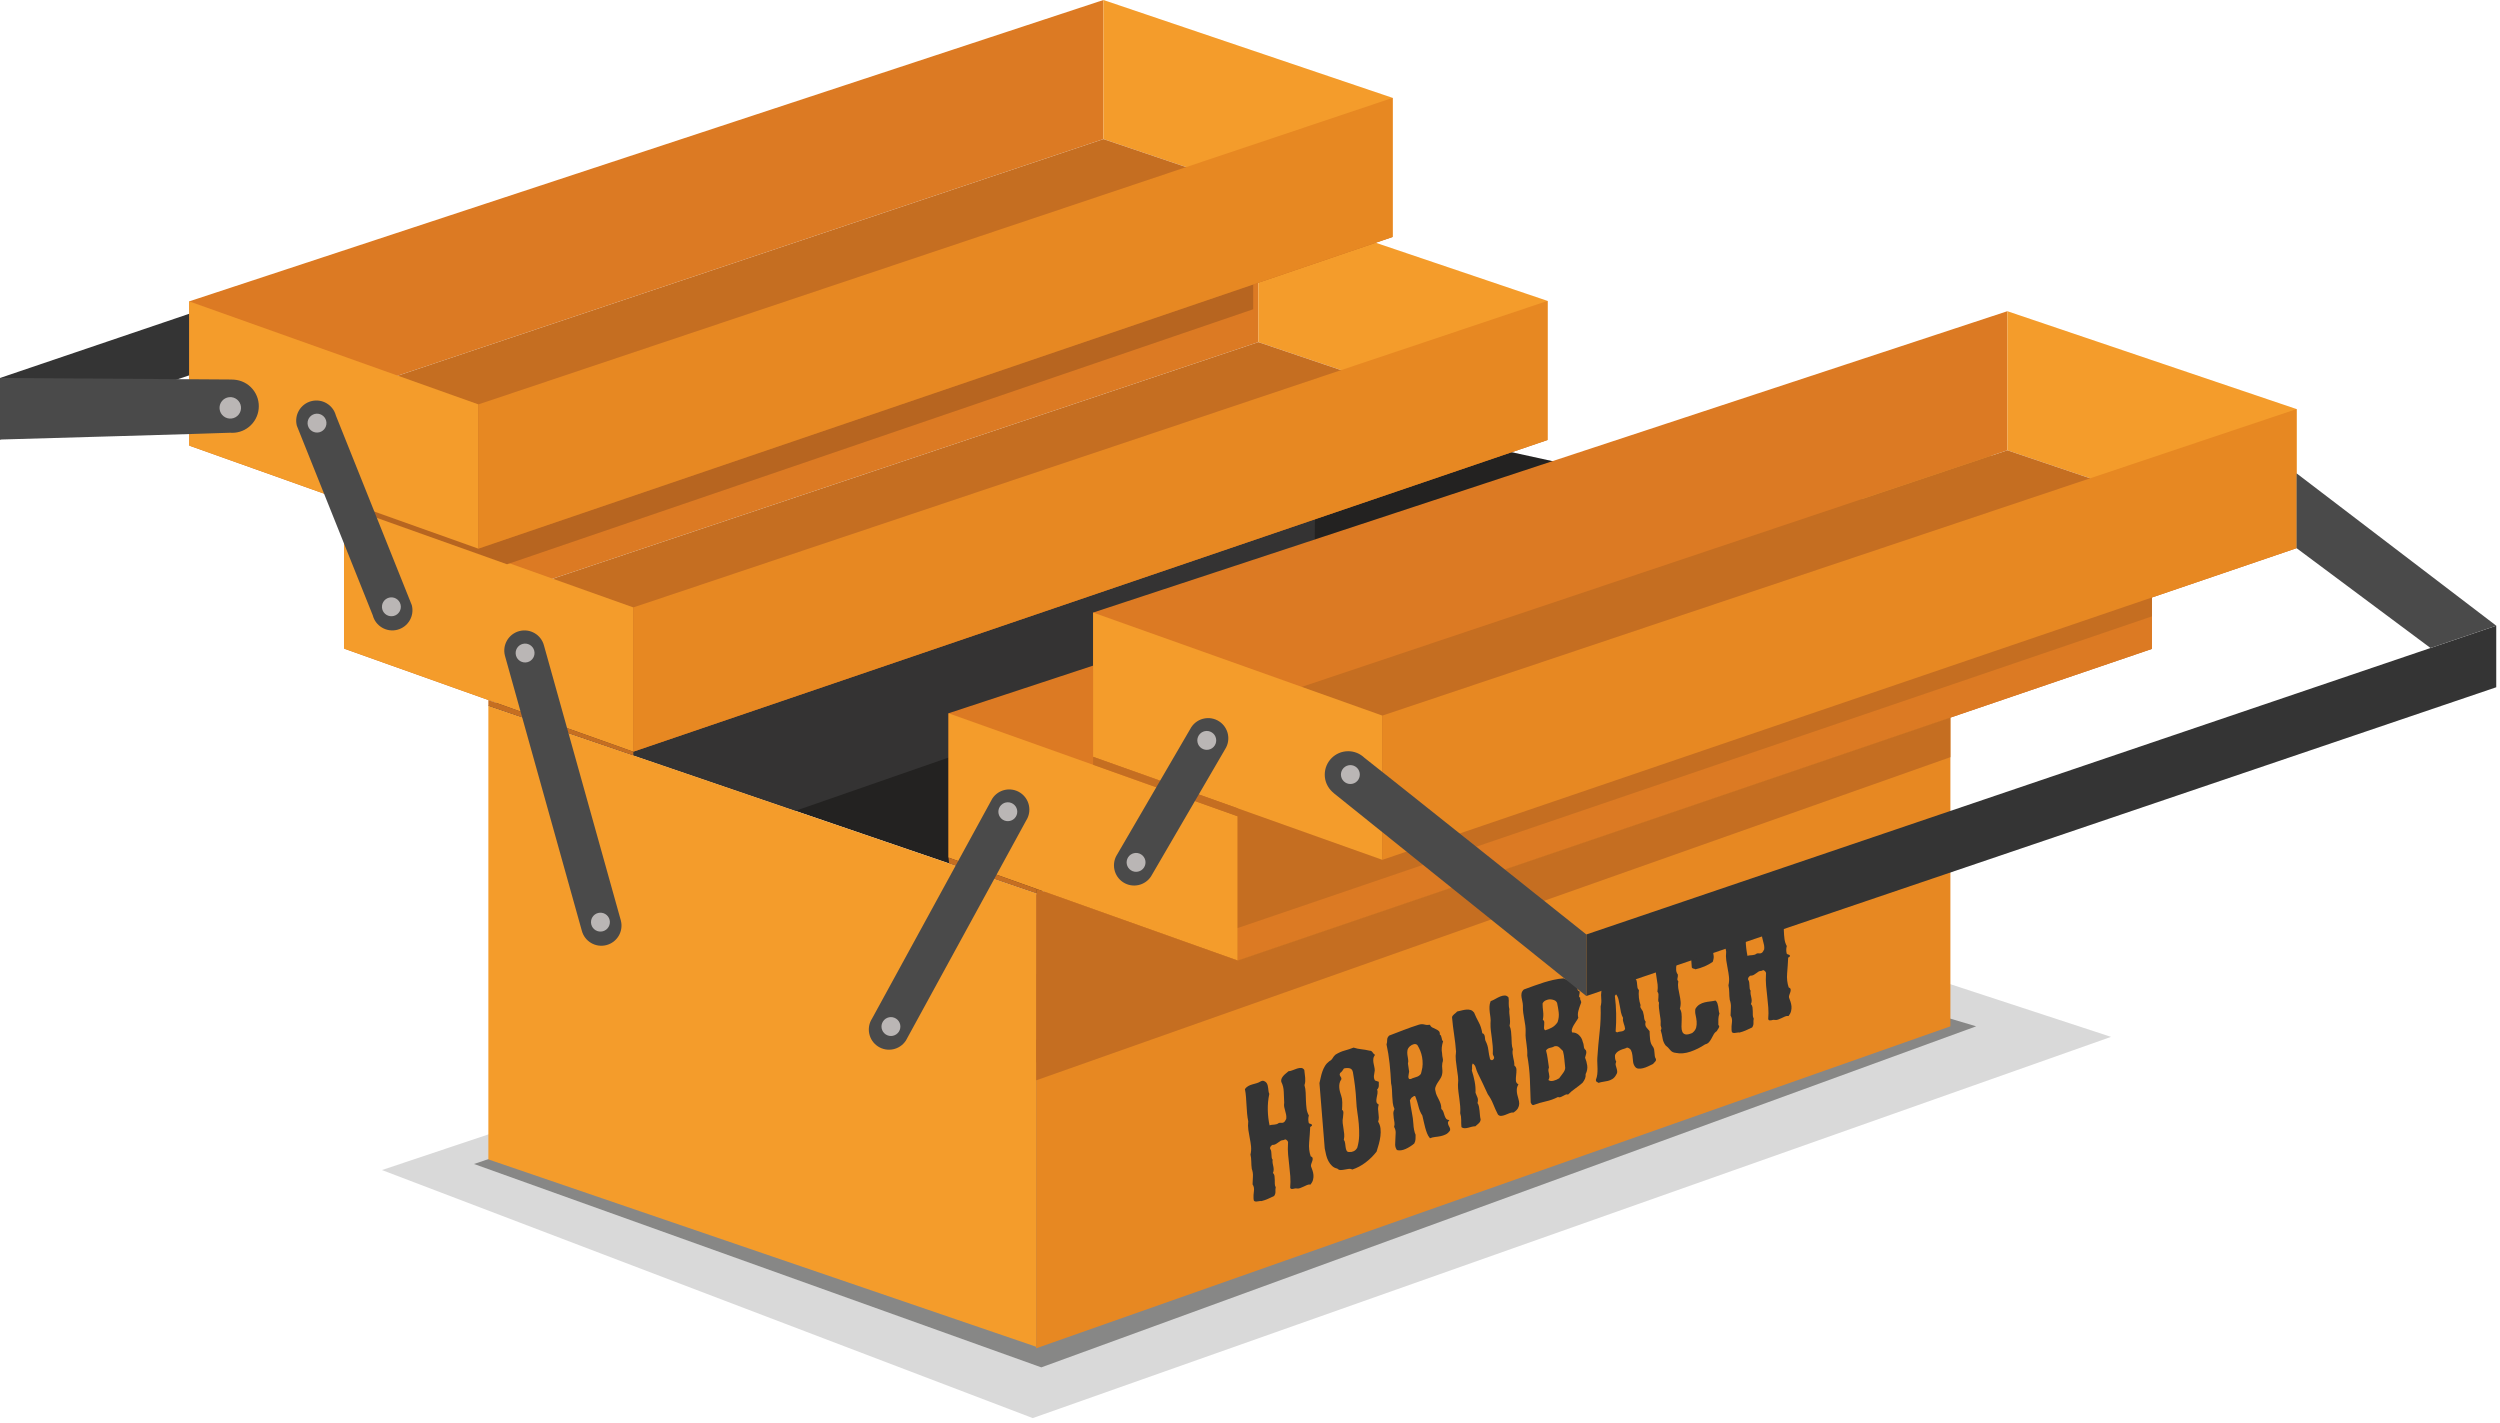 <svg viewBox="0 0 485 276" xmlns="http://www.w3.org/2000/svg" xmlns:xlink="http://www.w3.org/1999/xlink">
	<g fill="none" fill-rule="evenodd">
		<path d="m74.098 226.99 126.253 48.12 209.19-73.959-130.548-42.787z" fill="#d9d9d9"/>
		<path d="m202.014 265.27-110.062-39.457 178.452-60.309 112.973 33.602z" fill="#878786"/>
		<path d="m378.377 106.344-123.372-26.983-160.262 57.581 106.271 36.345z" fill="#232221"/>
		<path d="m254.91 122.302.339-40.217-160.506 54.857 59.547 20.365z" fill="#343333"/>
		<path d="m0 73.327v11.942l176.526-59.9v-11.942z" fill="#343434"/>
		<path d="m201.014 261.27-106.271-36.345v-87.983l106.271 36.345z" fill="#f49c2b"/>
		<path d="m378.377 199.106-177.363 62.465v-87.984l177.363-62.464z" fill="#e78822"/>
		<path d="m244.12 66.371-177.362 59.464v-27.983l177.362-58.464z" fill="#dc7a23"/>
		<path d="m300.227 85.358-56.107-18.987v-26.983l56.107 18.987z" fill="#f49c2b"/>
		<path d="m122.865 145.823-56.108-19.987 177.362-59.464 56.108 18.987z" fill="#c56e21"/>
		<path d="m122.865 145.823-56.108-19.987v-27.983l56.108 19.987z" fill="#f49c2b"/>
		<path d="m300.227 85.358-177.362 60.464v-27.983l177.362-59.464z" fill="#e78822"/>
		<path d="m243.12 59.995-144.759 49.472-32.603-11.614 177.362-43.318z" fill="#b76520"/>
		<path d="m214.066.001-177.362 58.464v27.984l177.362-59.465z" fill="#dc7a23"/>
		<path d="m214.066.001v26.983l56.108 18.987v-26.983z" fill="#f49c2b"/>
		<path d="m92.811 106.435-56.107-19.987 177.362-59.464 56.107 18.987z" fill="#c56e21"/>
		<path d="m92.811 106.435-56.107-19.987v-27.983l56.107 19.987z" fill="#f49c2b"/>
		<path d="m270.174 45.971-177.362 60.464v-27.983l177.362-59.464z" fill="#e78822"/>
		<path d="m361.375 106.895-177.362 59.465v-27.984l177.362-58.464z" fill="#dc7a23"/>
		<path d="m417.482 125.882-56.107-18.987v-26.983l56.107 18.987z" fill="#f49c2b"/>
		<path d="m240.12 186.346-56.107-19.986 177.362-59.465 56.107 18.987z" fill="#c56e21"/>
		<path d="m240.12 186.346-56.107-19.986v-27.984l56.107 19.988z" fill="#f49c2b"/>
		<path d="m417.482 125.882-177.362 60.464v-27.983l177.362-59.464z" fill="#dc7a23"/>
		<g fill="#c56e21">
			<path d="m417.482 119.573-177.362 60.464v-21.982l177.362-59.465z"/>
			<path d="m240.061 195.616-39.047 10.524v-33.723l39.106 13.929z"/>
			<path d="m378.377 146.89-177.363 62.696v-7.843l39.106-15.397 138.257-47.133z"/>
		</g>
		<path d="m389.428 87.356-177.362 59.464v-27.983l177.362-58.464z" fill="#dc7a23"/>
		<path d="m445.536 106.344-56.107-18.987v-26.983l56.107 18.987z" fill="#f49c2b"/>
		<path d="m268.174 166.808-56.107-19.987 177.362-59.465 56.107 18.988z" fill="#c56e21"/>
		<path d="m268.174 166.808-56.107-19.987v-27.983l56.107 19.987z" fill="#f49c2b"/>
		<path d="m445.536 106.344-177.362 60.464v-27.983l177.362-59.464z" fill="#e78822"/>
		<g transform="translate(0 73.11)">
			<path d="m72.316 46.261-14.727-36.775c-.543-2.092.712-4.228 2.805-4.772 2.091-.543 4.228.712 4.772 2.804l14.726 36.775c.544 2.092-.712 4.228-2.804 4.772-2.092.543-4.229-.712-4.772-2.804" fill="#4a4a4a"/>
			<path d="m61.961 10.749c-.979.254-1.979-.333-2.234-1.312-.255-.98.333-1.98 1.313-2.235.979-.254 1.979.334 2.233 1.313.255.98-.333 1.98-1.312 2.234" fill="#bab6b5"/>
			<path d="m76.391 46.383c-.979.254-1.98-.333-2.234-1.312-.255-.98.333-1.98 1.313-2.235.979-.254 1.979.334 2.233 1.313.255.98-.333 1.98-1.312 2.234" fill="#bab6b5"/>
			<path d="m44.629 10.841c1.278.1 2.595-.261 3.669-1.133 2.218-1.803 2.555-5.063.751-7.281-.94-1.157-2.276-1.788-3.655-1.885-.211-.022-.42-.034-.621-.027l-44.773-.298v11.942s44.247-1.256 44.629-1.318" fill="#4a4a4a" mask="url(#a)"/>
			<path d="m44.453 3.942c1.145-.122 2.171.708 2.293 1.852.122 1.145-.707 2.171-1.852 2.293s-2.171-.707-2.293-1.852.707-2.171 1.852-2.293" fill="#bab6b5"/>
			<g fill="#343434">
				<path d="m254.179 145.526c-.049 1.004-.115 1.998-.204 2.984-.086.986.015 1.891.305 2.714.222.081.345.199.369.351.023.154.009.318-.044.499-.051.181-.118.364-.199.555-.081.188-.106.369-.07.535.099.247.197.514.293.802.093.289.155.58.182.872.025.292-.002.599-.081.919-.079.318-.242.633-.488.941-.221-.042-.444-.015-.669.084-.226.101-.458.208-.693.32-.236.113-.468.211-.695.292-.227.08-.453.098-.672.055-.101-.026-.213-.021-.337.014-.124.034-.241.06-.346.075-.108.018-.211.02-.308.003-.102-.013-.176-.092-.227-.237.068-.767.072-1.503.022-2.209-.054-.704-.122-1.402-.203-2.096-.084-.695-.157-1.394-.22-2.095-.064-.701-.069-1.434-.021-2.194.042-.197-.005-.371-.135-.527-.131-.152-.276-.243-.436-.267-.09.093-.208.144-.355.158-.145.009-.295.043-.447.097-.278.178-.55.366-.816.56-.268.195-.549.286-.846.268-.149.094-.265.207-.352.336-.086.131-.113.273-.079.42.11.143.178.31.207.5.027.193.044.387.052.583.006.2.021.39.037.576.017.185.08.341.188.461-.038.234-.037.46.002.679.038.217.084.426.131.63s.07.412.07.623-.051.425-.148.642c.172.159.272.359.305.6.032.24.048.484.052.735.001.25.005.507.009.764.005.262.062.482.177.662-.054.282-.072.567-.054.863.016.296-.07.576-.262.845-.394.201-.806.389-1.23.571-.424.18-.829.317-1.213.411-.16-.022-.325-.016-.498.025-.174.042-.339.067-.495.07-.158.007-.287-.024-.391-.088s-.158-.235-.164-.516c-.022-.453.005-.928.078-1.427.072-.497-.015-.933-.264-1.306.01-.527.034-1.037.069-1.532.032-.493-.041-.989-.223-1.488-.06-.46-.093-.925-.097-1.395-.004-.472-.055-.932-.153-1.378.128-.548.161-1.082.106-1.604-.057-.521-.138-1.047-.246-1.57-.104-.524-.197-1.056-.274-1.59s-.084-1.096-.02-1.679c-.099-.468-.174-.963-.222-1.489-.047-.524-.085-1.057-.112-1.602-.031-.541-.065-1.08-.104-1.621-.039-.538-.108-1.05-.212-1.536.212-.276.439-.477.684-.606.242-.125.499-.227.764-.302.27-.076.538-.149.804-.224.27-.077.525-.187.766-.334.261-.152.499-.182.713-.087.214.092.378.22.492.382.09.149.159.311.204.484.047.175.077.355.094.541.016.186.039.374.065.563.026.192.076.366.149.521-.219 1.042-.317 2.083-.293 3.12.023 1.036.139 2.03.342 2.982.172-.061.329-.095.477-.108.144-.013.292-.023.437-.035.148-.011.291-.037.434-.078.144-.041.289-.117.436-.231.115-.04.225-.055.334-.042.109.01.217.014.325.005.106-.009.212-.041.314-.096.103-.056.196-.161.283-.312l.201-.373c.032-.291.024-.565-.03-.819-.052-.251-.115-.501-.184-.746-.071-.249-.134-.494-.184-.736-.051-.242-.052-.514.001-.815-.045-.708-.074-1.409-.087-2.11-.016-.699-.178-1.355-.486-1.969-.042-.226-.016-.437.075-.631.09-.192.206-.368.35-.53.141-.161.304-.314.488-.46.182-.147.348-.287.491-.416.256-.012.527-.078.82-.204.293-.124.579-.23.856-.319.276-.089.537-.125.785-.112.245.013.448.142.606.388.025.271.053.529.086.768.032.241.058.478.08.711.02.235.027.469.017.704-.008.233-.059.489-.151.764.138.453.216.939.233 1.456.018.516.036 1.039.053 1.565.018.527.059 1.035.123 1.527.062.488.211.934.443 1.336-.076.247-.111.496-.107.747.001.25.031.485.092.707.044.065.107.106.189.129.078.021.154.045.227.07.069.026.128.064.171.121.045.055.051.126.019.219z"/>
				<path d="m263.109 140.43c-.045-.931-.123-1.854-.235-2.774-.112-.917-.248-1.83-.407-2.741-.08-.433-.29-.693-.63-.774-.34-.078-.712-.068-1.116.035-.086.132-.189.284-.31.457-.123.177-.258.308-.407.403-.084.151-.117.273-.099.367s.055.182.112.262c.056.081.109.168.155.262.049.094.069.202.061.325-.193.271-.315.545-.369.827-.054.28-.067.562-.041.846.025.281.074.556.148.822.073.267.149.505.226.722.13.357.199.779.202 1.27.007.492-.01.977-.044 1.451.102.065.174.15.212.257.041.106.057.228.05.361-.01.134-.021.275-.036.421-.016.145-.031.281-.038.404-.082.393-.104.769-.06 1.125.042.359.093.712.153 1.064.061.35.11.706.142 1.066.032.362.006.737-.075 1.13.131.155.212.367.248.638.034.27.067.534.1.795.034.258.097.484.193.671.095.188.28.273.553.257.277.023.552-.027.826-.156.271-.125.503-.352.688-.681.224-.785.346-1.56.365-2.334.017-.771-.006-1.54-.075-2.299-.069-.763-.16-1.515-.278-2.26-.114-.744-.186-1.484-.214-2.219m4.376-2.882c-.006.263-.115.503-.331.722.1.248.123.511.071.79-.054.282-.107.557-.162.83-.055.269-.066.518-.037.738.03.221.181.405.447.551-.091.295-.135.579-.13.848.006.271.03.538.074.805.043.268.067.54.073.821s-.038.557-.131.834c.253.412.405.858.458 1.334.052.475.048.964-.014 1.47-.062.505-.165 1.016-.303 1.528-.141.514-.287 1.008-.442 1.486-.634.809-1.35 1.515-2.149 2.118-.798.604-1.655 1.056-2.57 1.359-.226-.123-.467-.163-.717-.123-.253.038-.508.083-.769.133-.259.052-.513.082-.757.087-.246.006-.465-.089-.657-.281-.4-.08-.741-.252-1.018-.518-.281-.262-.515-.573-.703-.929-.189-.356-.338-.745-.442-1.17-.108-.426-.202-.855-.279-1.292l-1.024-12.678c.086-.352.172-.724.254-1.117.082-.39.189-.777.322-1.156.131-.378.301-.736.508-1.071.204-.335.482-.635.831-.9.283-.14.494-.338.637-.59.146-.251.326-.477.543-.675.614-.382 1.204-.645 1.768-.797.566-.149 1.152-.343 1.758-.579.506.162 1.021.272 1.545.325.526.055 1.038.146 1.541.27.136-.01.25.017.344.074.094.058.175.135.241.232.069.095.14.191.218.284.077.093.165.163.27.207-.194.27-.302.53-.328.78-.027.254-.019.507.024.765.042.256.096.51.157.759.061.252.092.499.095.739-.069.327-.119.667-.157 1.022-.038.356.036.664.214.923l.73.253c.004.262.004.525-.003.789"/>
				<path d="m275.781 134.726c.135-.472.206-.936.213-1.391.009-.459-.026-.91-.108-1.356-.079-.445-.2-.868-.363-1.264-.165-.394-.348-.758-.554-1.089-.192-.173-.424-.228-.691-.163-.269.066-.523.201-.759.406-.271.258-.429.521-.472.788-.045.269-.049.547-.014.838.036.29.081.582.137.875.057.292.047.572-.028.841l.231 1.583c-.01.105-.035.249-.078.435-.04.186-.066.362-.071.524-.004.164.027.294.096.39.065.098.204.12.417.064.166-.098.36-.177.58-.235.223-.059.437-.13.645-.214s.388-.202.543-.357c.151-.154.243-.38.276-.675m4.184-5.845c-.137.453-.223.861-.259 1.227-.034.366-.017.747.059 1.144.012.341.055.654.128.941.076.286.049.595-.077.92-.06.426-.064.831-.009 1.216.054.385.022.791-.096 1.214-.076.249-.202.496-.376.741-.175.244-.337.493-.491.748-.155.257-.273.506-.359.748s-.09.492-.008.744c.051.347.143.652.275.919.132.265.262.527.393.784s.244.53.34.819c.093.29.137.617.132.982.189.135.323.326.403.569.081.244.156.48.227.709.068.227.17.428.303.603.135.175.349.26.643.257-.198.211-.295.398-.29.557.005.16.043.319.117.474.072.157.151.311.234.462.081.154.103.329.061.526-.242.366-.523.628-.843.779-.318.156-.653.268-.999.338-.347.073-.695.125-1.045.156-.351.034-.686.118-1.009.251-.241-.277-.43-.599-.571-.963-.14-.365-.262-.741-.367-1.127-.104-.387-.197-.779-.283-1.172-.083-.394-.173-.777-.264-1.148-.341-.525-.59-1.107-.746-1.749-.156-.641-.348-1.263-.58-1.868-.077-.194-.203-.231-.379-.107-.176.123-.317.222-.427.301l-.282.464c.087.755.211 1.519.366 2.291.159.772.262 1.553.314 2.34.012.341.054.702.129 1.089.073.389.172.711.294.971.004.281 0 .566-.013.851-.015.288-.097.569-.247.846-.237.204-.5.397-.788.578-.288.183-.578.342-.868.474-.294.133-.583.22-.874.263-.291.041-.568.029-.828-.043-.225-.321-.34-.67-.345-1.042-.003-.371.011-.754.045-1.148.031-.395.051-.791.054-1.186.005-.393-.098-.765-.307-1.115.091-.295.116-.579.072-.856-.047-.278-.092-.559-.137-.846-.044-.287-.071-.578-.079-.878-.007-.3.065-.599.215-.892-.169-.365-.279-.759-.327-1.185-.048-.429-.081-.855-.101-1.281-.019-.426-.039-.858-.056-1.297-.021-.436-.077-.849-.172-1.238-.051-1.233-.146-2.499-.282-3.802-.139-1.303-.339-2.541-.6-3.718.09-.296.133-.595.125-.894-.008-.298.125-.58.397-.835.929-.351 1.862-.71 2.801-1.075.938-.363 1.912-.705 2.923-1.025.402-.123.769-.136 1.101-.042s.692.111 1.08.055c.099.248.259.422.473.526.216.105.437.21.662.312.224.1.417.224.576.37.162.144.225.373.196.686.123.058.205.145.244.264.039.117.074.24.108.368.031.133.061.262.092.392.032.131.099.218.202.263"/>
				<path d="m294.581 137.256c-.207.338-.313.669-.322.996-.012.327.016.646.086.955.065.31.146.614.242.917.097.299.142.597.14.889-.004.296-.085.589-.245.876-.16.289-.454.57-.881.843-.239-.038-.497.002-.768.12-.274.116-.545.226-.812.33-.263.102-.518.168-.76.191-.244.028-.463-.058-.656-.252-.334-.652-.641-1.326-.92-2.028-.278-.698-.63-1.337-1.053-1.915-.321-.716-.642-1.412-.968-2.083-.327-.675-.656-1.355-.994-2.045-.146-.314-.27-.652-.372-1.021-.1-.369-.297-.641-.589-.822-.118.204-.163.423-.133.653.03.232.019.468-.039.71.219.673.399 1.376.545 2.112.145.738.202 1.475.17 2.215.125.297.249.605.377.912.124.309.127.668.008 1.073.134.194.229.425.282.689.053.263.092.539.117.823s.052.571.078.865c.027.295.07.562.132.803-.015.289-.134.538-.359.748-.228.211-.45.407-.668.586-.218-.005-.446.023-.685.088-.24.065-.478.129-.718.194-.24.062-.472.095-.698.093-.227-.001-.423-.073-.594-.214-.044-.49-.062-.957-.051-1.405.006-.449-.056-.88-.192-1.296.036-.479.032-.946-.009-1.408-.041-.458-.091-.916-.152-1.368-.06-.455-.122-.906-.182-1.361-.06-.452-.091-.912-.092-1.375.066-.568.064-1.115-.001-1.637-.067-.522-.138-1.042-.215-1.559-.075-.521-.142-1.042-.198-1.568-.057-.524-.045-1.084.04-1.68-.08-1.102-.202-2.186-.367-3.249-.165-1.064-.3-2.192-.408-3.384.008-.127.054-.237.133-.336.077-.1.168-.191.268-.279.099-.084.2-.167.303-.243.101-.075.196-.171.284-.283.307-.068.615-.142.921-.223.307-.079.607-.128.899-.151.293-.023.558.003.802.077.242.076.462.24.663.492.275.669.576 1.3.905 1.892.326.592.558 1.298.691 2.121.16.045.275.125.345.24.068.117.116.253.14.406.023.154.042.307.056.465.014.159.045.288.095.391.282.527.461 1.101.535 1.721.075.62.191 1.235.344 1.85.103.045.186.09.247.139.065.049.171.026.32-.068.125-.123.195-.235.205-.329.011-.096-.002-.187-.039-.276-.039-.087-.081-.174-.127-.259-.047-.084-.076-.185-.086-.302.031-.536.023-1.045-.02-1.524-.043-.48-.097-.963-.159-1.446-.063-.482-.127-.96-.189-1.435-.061-.473-.088-.973-.075-1.504.043-.4.038-.773-.013-1.119-.049-.346-.097-.693-.138-1.041-.041-.35-.059-.698-.049-1.047.007-.345.082-.706.226-1.08.286-.101.586-.244.903-.427.316-.185.633-.342.944-.473.312-.13.61-.197.895-.197.283.001.526.127.726.379.036.189.054.381.052.572-.005.194-.007.383-.01.566-.002.184.005.366.022.554.016.187.053.371.107.554-.033.274-.04.546-.015.808.023.266.051.531.086.789.034.263.051.529.056.801.006.273-.027.551-.099.84.147.331.242.692.289 1.081.045.39.073.784.089 1.181.017.399.034.799.05 1.197.017.399.089.769.217 1.106-.07.31-.09.593-.055.855.034.263.076.515.126.761.053.243.105.494.157.747.051.256.07.518.055.785.273.208.413.486.413.84.004.354-.019.711-.063 1.069-.047.362-.062.706-.042 1.032s.185.568.494.72"/>
				<path d="m303.653 134.083c-.072-.563-.127-1.12-.168-1.675-.04-.552-.132-1.097-.278-1.633-.197-.214-.428-.441-.694-.681-.268-.24-.593-.312-.975-.216-.131.086-.267.148-.411.189-.143.041-.288.078-.432.109-.143.031-.282.085-.411.161-.133.076-.249.194-.352.351.147.537.255 1.08.325 1.633.068.552.147 1.108.237 1.661-.096.237-.132.453-.105.646.028.193.064.383.112.568.045.187.071.373.079.564.008.189-.057.41-.19.66.252.195.579.24.983.138.402-.101.771-.261 1.103-.48.228-.325.471-.653.736-.988.264-.339.411-.673.441-1.007m-1.58-12.63c-.121-.262-.315-.44-.577-.539-.266-.099-.533-.152-.81-.155-.234.004-.499.065-.792.192-.293.124-.505.33-.634.618.003.487.04 1.005.109 1.557.069.554.05 1.082-.064 1.587.17.123.262.273.278.448.016.177.011.361-.01.552-.024.189-.035.381-.037.574-.002.194.07.357.221.484.458-.122.904-.306 1.333-.547.43-.245.79-.589 1.084-1.04.218-.644.288-1.277.212-1.899-.077-.62-.179-1.231-.313-1.832m5.563 9.153c.119.244.14.488.067.737-.078.25-.142.498-.199.741.197.457.336.96.416 1.508.078.552-.025 1.11-.307 1.675.028.314-.008.601-.114.862-.104.259-.262.527-.471.805-.455.402-.932.778-1.43 1.127-.498.348-.963.74-1.395 1.174-.162-.064-.324-.056-.483.02-.161.076-.321.157-.478.245-.16.086-.325.164-.494.233-.171.071-.339.066-.502-.02-.751.386-1.54.669-2.367.849s-1.641.422-2.438.723c-.138-.011-.241-.07-.309-.18-.069-.106-.128-.211-.176-.315-.037-1.507-.091-3.029-.16-4.573-.072-1.544-.242-3.058-.511-4.541.021-.391.016-.775-.018-1.148-.033-.371-.076-.742-.128-1.108-.052-.365-.099-.733-.142-1.104-.045-.367-.054-.75-.031-1.143.019-.451-.001-.884-.057-1.299-.057-.415-.125-.83-.201-1.251-.076-.418-.146-.838-.202-1.262-.058-.424-.08-.874-.062-1.345-.005-.263-.038-.535-.102-.814-.066-.28-.12-.556-.163-.824-.046-.266-.043-.53.001-.788.046-.262.197-.505.449-.738.703-.25 1.374-.495 2.01-.731s1.263-.449 1.885-.642c.62-.188 1.242-.355 1.867-.496.627-.141 1.27-.238 1.933-.292.567.205 1.131.484 1.692.841.565.359.934.871 1.111 1.538.201.05.307.138.319.266.012.129-.003.266-.038.409-.035.144-.058.285-.066.419-.006.134.07.232.234.296-.045.14-.053.249-.015.324.036.079.072.157.111.236.035.079.062.161.079.247.017.083-.007.187-.075.313-.175.448-.33.914-.463 1.397-.131.482-.141.936-.024 1.362-.098.218-.235.447-.409.692-.175.244-.334.494-.477.745-.145.254-.254.501-.331.741s-.066.466.032.674c.508-.017.951.156 1.326.518.377.363.617.791.719 1.282.123.28.195.579.214.897.017.318.142.558.373.718"/>
				<path d="m315.272 126.507c-.018-.197-.054-.383-.107-.557-.056-.172-.11-.339-.163-.505-.055-.163-.1-.335-.135-.514-.037-.18-.033-.369.007-.567-.185-.319-.321-.687-.409-1.104-.085-.416-.163-.829-.229-1.241-.066-.413-.148-.816-.24-1.208-.095-.393-.253-.734-.475-1.021l-.239.298c.143 1.148.227 2.294.252 3.442.024 1.149-.008 2.307-.1 3.474l.279.176c.133-.068.271-.111.417-.133.145-.021.291-.041.436-.062.144-.021.279-.064.4-.127s.224-.18.306-.351m5.97 5.81c.056.203.011.375-.131.516-.146.144-.287.3-.43.472-.282.139-.592.29-.93.449-.339.162-.67.283-.997.366-.327.086-.633.113-.919.081-.288-.029-.511-.169-.672-.417-.2-.273-.319-.608-.354-1.002-.035-.391-.074-.774-.117-1.145-.045-.368-.132-.694-.265-.972s-.391-.462-.77-.551c-.205.115-.413.199-.624.253-.213.053-.427.128-.643.227-.217.097-.417.212-.601.349-.184.136-.343.338-.475.608-.02.23-.014.456.016.678.03.225.103.426.217.609-.115.264-.146.498-.099.704.05.208.106.41.173.611.067.198.105.408.116.626.01.22-.072.453-.247.697-.186.328-.415.577-.683.741-.269.167-.554.287-.851.362s-.606.132-.925.175c-.321.041-.622.113-.908.214-.104-.065-.218-.134-.341-.199-.126-.068-.186-.195-.183-.379.144-.374.234-.736.272-1.083.035-.347.054-.697.05-1.053-.003-.352-.015-.712-.037-1.081-.023-.367-.023-.736.003-1.112.107-1.639.253-3.287.437-4.945.186-1.658.252-3.317.2-4.985.129-.512.169-1.006.116-1.484-.053-.48-.043-.976.029-1.487.139-.394.228-.797.258-1.204.033-.405.044-.81.039-1.215-.007-.403-.019-.805-.036-1.205-.014-.399-.012-.796.012-1.191.059-.204.153-.403.284-.604.128-.197.287-.349.474-.456.246-.088.524-.218.832-.387.31-.173.624-.334.942-.49.319-.153.645-.268.971-.345.326-.074.631-.071.913.012.261.069.461.17.6.302.141.133.295.281.468.443-.007.37.042.707.149 1.013.107.309.218.614.334.917.116.304.206.613.275.924.067.312.059.653-.027 1.028.187.117.304.279.352.485.05.206.079.425.09.655.009.229.035.443.072.644.038.2.13.355.277.464-.054.488-.052.991.004 1.508.056.518.164.99.32 1.424-.062.186-.068.334-.02.447.049.117.114.231.194.344.077.116.152.226.222.333.067.107.107.241.122.397.083.256.138.556.169.9.031.346.133.607.308.791-.137.454-.094.818.128 1.098.221.275.43.521.624.738.009.524.043 1.06.102 1.607.058.55.231 1.007.52 1.37.134.177.22.365.257.565s.061.409.071.629c.011.222.031.438.059.651s.098.401.214.565"/>
				<path d="m333.572 123.511c-.124.35-.194.71-.211 1.081-.015.373-.016.758.001 1.159.127.077.183.164.172.26s-.043.193-.091.293c-.052.098-.116.197-.194.297-.079.099-.126.191-.138.277-.278.18-.493.403-.646.67-.153.268-.294.531-.429.792s-.293.5-.48.718c-.186.22-.443.365-.769.44-.888.596-1.837 1.07-2.846 1.415-1.011.346-1.964.422-2.862.231-.456-.04-.817-.234-1.085-.578-.265-.343-.555-.63-.87-.866-.314-.418-.506-.877-.582-1.379-.074-.502-.195-1.017-.36-1.549.14-.21.164-.417.077-.619-.086-.204-.121-.4-.097-.591.03-.336.018-.677-.032-1.026-.053-.345-.104-.695-.154-1.042-.05-.348-.095-.692-.135-1.033-.043-.342-.04-.693.007-1.054-.113-.143-.162-.314-.149-.512.012-.196.022-.388.034-.575.015-.189.018-.373.011-.552-.007-.182-.074-.341-.206-.476.074-.514.085-.979.037-1.401-.047-.42-.108-.835-.187-1.244-.075-.409-.135-.824-.183-1.244-.05-.419-.036-.887.035-1.399.096-.237.151-.498.165-.775.015-.281.049-.541.106-.784l.873-1.745c.552-.623 1.134-1.19 1.747-1.703.61-.512 1.251-.978 1.919-1.4.771-.376 1.533-.556 2.292-.54.755.017 1.464.201 2.124.555.149-.073.276-.098.377-.072.099.024.186.075.262.15s.142.168.202.278c.058.113.131.205.216.276-.075.25-.053.447.068.584.12.142.235.275.344.398-.059.428-.044.815.044 1.159.091.345.184.68.282 1s.162.65.192.985c.03.334-.034.713-.193 1.137-.979.672-2.092 1.15-3.344 1.43-.104-.066-.235-.111-.393-.134-.16-.025-.265-.109-.317-.255-.041-.452-.076-.949-.106-1.487-.029-.538-.139-1.028-.338-1.466-.103-.065-.201-.162-.292-.294-.087-.13-.181-.24-.278-.327-.097-.088-.209-.14-.338-.156-.13-.013-.285.051-.468.199-.206.112-.4.233-.585.359-.185.128-.296.309-.334.546.032.356.015.711-.05 1.069-.067.359-.127.716-.184 1.074-.057.354-.074.691-.056 1.009.017.319.127.615.33.888.019.219-.003.45-.07.697-.066.248-.014.443.156.585-.075.474-.08.927-.009 1.361.068.432.15.865.249 1.299.096.432.167.872.207 1.314.039.442-.008.9-.143 1.375.182.261.288.591.323.985.037.394.044.808.026 1.242-.021.433-.033.847-.036 1.246-.003.397.05.728.164.994.112.265.311.432.603.504.291.07.729-.02 1.315-.266.423-.333.68-.692.772-1.082.092-.388.121-.785.084-1.188-.036-.405-.103-.808-.197-1.211-.096-.404-.112-.8-.049-1.187.222-.384.49-.673.806-.866.315-.191.647-.331.993-.411.347-.083.703-.142 1.073-.181.367-.041.717-.098 1.043-.173.171.143.289.315.356.515.068.202.121.412.159.632.039.219.071.446.093.684.021.237.07.462.147.681"/>
				<path d="m346.904 112.684c-.047 1.018-.112 2.023-.199 3.022-.085.999.016 1.915.306 2.751.224.083.347.204.371.357.023.156.009.323-.043.506-.051.182-.119.367-.2.56-.081.191-.104.373-.068.542.1.251.198.523.294.815.094.293.155.587.183.884.026.296-.001.607-.08.93-.079.321-.242.641-.487.951-.222-.044-.444-.017-.67.082-.225.102-.458.208-.692.322-.236.112-.467.212-.694.292-.228.08-.455.097-.674.052-.101-.026-.212-.021-.336.012-.124.034-.241.061-.346.075-.108.018-.211.02-.309.002-.101-.014-.176-.094-.227-.241.066-.776.071-1.522.018-2.237-.054-.714-.123-1.421-.205-2.126-.085-.703-.158-1.411-.222-2.122s-.071-1.452-.023-2.224c.042-.198-.005-.376-.136-.533-.131-.155-.277-.248-.437-.274-.09.094-.207.146-.354.159-.146.008-.296.042-.447.095-.278.181-.552.369-.816.566-.268.196-.549.286-.846.266-.149.096-.265.209-.352.339-.086.133-.112.276-.08.426.112.145.18.314.209.508.027.194.045.391.053.59.006.202.022.395.038.584.017.187.079.344.189.467-.039.238-.037.466.002.688.039.22.084.433.132.64.046.207.071.417.071.63 0 .214-.05.431-.149.65.173.162.273.366.307.61.031.242.049.489.053.744.001.253.006.513.01.775.004.264.063.487.177.671-.053.285-.07.574-.052.874.017.299-.071.584-.261.854-.395.201-.806.392-1.231.573-.423.18-.828.318-1.213.411-.16-.023-.325-.017-.498.024s-.339.064-.495.067c-.157.006-.287-.025-.391-.09s-.159-.24-.164-.523c-.023-.46.004-.941.076-1.446.072-.502-.016-.946-.266-1.324.01-.534.032-1.05.067-1.552.032-.498-.042-1.001-.225-1.508-.061-.466-.094-.938-.098-1.414-.005-.478-.056-.944-.155-1.397.128-.554.16-1.095.104-1.624-.058-.529-.139-1.061-.247-1.592-.105-.532-.199-1.07-.277-1.612-.077-.541-.085-1.11-.02-1.702-.101-.473-.177-.975-.225-1.508-.048-.532-.087-1.072-.115-1.624-.031-.548-.065-1.095-.105-1.642-.04-.545-.11-1.065-.215-1.557.213-.279.439-.481.684-.611.242-.126.499-.227.766-.302.268-.076.537-.149.803-.224.269-.076.525-.187.765-.335.262-.152.499-.182.713-.085.215.096.38.226.493.39.09.152.16.316.204.491.048.178.078.361.095.548.017.189.039.379.066.572.028.194.076.371.151.528-.219 1.055-.316 2.108-.291 3.159.025 1.05.142 2.058.346 3.022.172-.061.329-.094.477-.107.144-.012.293-.021.437-.033.148-.01.291-.036.434-.076.146-.042.289-.118.437-.233.114-.04.225-.054.334-.041.109.011.216.015.324.007.107-.008.212-.04.314-.097.103-.056.196-.162.283-.314l.202-.377c.031-.295.022-.573-.032-.83-.051-.255-.115-.509-.185-.757-.072-.251-.134-.5-.185-.746-.051-.245-.052-.522 0-.825-.046-.718-.076-1.429-.09-2.138-.015-.708-.178-1.374-.488-1.998-.042-.228-.016-.441.074-.638.09-.194.206-.372.35-.535.141-.162.304-.317.487-.465.183-.147.348-.288.491-.419.256-.01.528-.075.821-.202.293-.124.578-.23.855-.319s.537-.124.785-.11c.245.014.45.146.608.396.025.274.053.536.087.777.032.245.058.486.079.722.021.238.029.476.019.713-.007.236-.058.496-.151.772.14.461.218.954.236 1.477.018.524.037 1.053.054 1.587.02.533.061 1.048.125 1.546.063.495.212.947.445 1.355-.076.25-.11.502-.107.757.002.253.032.491.094.716.044.066.107.108.188.133.079.021.155.047.228.071.069.027.128.066.171.123.045.056.052.129.02.222z"/>
				<path d="m484.272 60.218-176.525 59.901v-11.942l176.525-59.901z"/>
			</g>
			<path d="m264.681 73.886c-.816-.777-1.915-1.261-3.131-1.261-2.513 0-4.55 2.037-4.55 4.55 0 1.311.562 2.482 1.449 3.313.131.132.267.256.408.363l48.889 39.267v-11.942s-42.77-34.12-43.065-34.29" fill="#4a4a4a"/>
			<path d="m260.975 78.69c-.849-.552-1.089-1.687-.537-2.535s1.686-1.089 2.535-.537c.848.551 1.089 1.686.537 2.535s-1.686 1.089-2.535.537" fill="#bab6b5"/>
			<path d="m445.536 18.718 38.736 29.558-12.752 4.327-25.984-19.369z" fill="#4a4a4a"/>
			<path d="m212.066 73.711 28.054 9.994v1.549l-28.054-9.994z" fill="#c56e21"/>
			<path d="m216.741 92.636 14.358-24.651c1.178-1.813 3.602-2.327 5.415-1.149 1.812 1.179 2.326 3.603 1.147 5.415l-14.358 24.653c-1.178 1.811-3.602 2.325-5.414 1.147-1.812-1.179-2.326-3.603-1.148-5.415" fill="#4a4a4a"/>
			<path d="m233.115 72.064c-.849-.552-1.089-1.687-.538-2.535.552-.849 1.687-1.089 2.536-.537.848.551 1.088 1.686.537 2.534-.552.849-1.687 1.089-2.535.538" fill="#bab6b5"/>
			<path d="m219.4 95.728c-.849-.552-1.089-1.687-.538-2.535.552-.849 1.687-1.089 2.536-.537.848.551 1.088 1.686.537 2.535-.552.848-1.687 1.089-2.535.537" fill="#bab6b5"/>
			<path d="m201.014 100.177-16.889-5.776-.112-1.151 17.001 6.057z" fill="#c56e21"/>
			<path d="m122.865 73.45-28.123-9.618v-1.137l28.123 10.018z" fill="#c56e21"/>
			<path d="m112.87 107.437-14.913-53.347c-.544-2.091.712-4.228 2.804-4.772 2.092-.543 4.229.712 4.772 2.805l14.913 53.345c.544 2.093-.712 4.229-2.804 4.773s-4.229-.712-4.772-2.804" fill="#4a4a4a"/>
			<path d="m102.328 55.353c-.979.254-1.979-.333-2.234-1.312-.254-.98.333-1.98 1.313-2.235.979-.254 1.979.334 2.234 1.313.254.98-.334 1.98-1.313 2.234" fill="#bab6b5"/>
			<path d="m116.945 107.558c-.979.255-1.979-.333-2.234-1.312-.254-.98.333-1.98 1.313-2.235.979-.254 1.98.334 2.234 1.314.254.979-.334 1.979-1.313 2.233" fill="#bab6b5"/>
			<path d="m169.184 124.486 23.319-42.664c1.178-1.813 3.602-2.326 5.415-1.149 1.812 1.179 2.326 3.603 1.147 5.416l-23.319 42.664c-1.178 1.811-3.602 2.326-5.414 1.147-1.813-1.178-2.326-3.602-1.148-5.414" fill="#4a4a4a"/>
			<path d="m194.519 85.901c-.849-.552-1.089-1.687-.538-2.535.552-.849 1.687-1.089 2.536-.537.848.551 1.088 1.686.537 2.534-.552.849-1.687 1.089-2.535.538" fill="#bab6b5"/>
			<path d="m171.843 127.577c-.849-.552-1.089-1.687-.538-2.535.552-.848 1.687-1.089 2.535-.537.849.551 1.089 1.686.538 2.535-.552.848-1.687 1.089-2.535.537" fill="#bab6b5"/>
		</g>
	</g>
</svg>